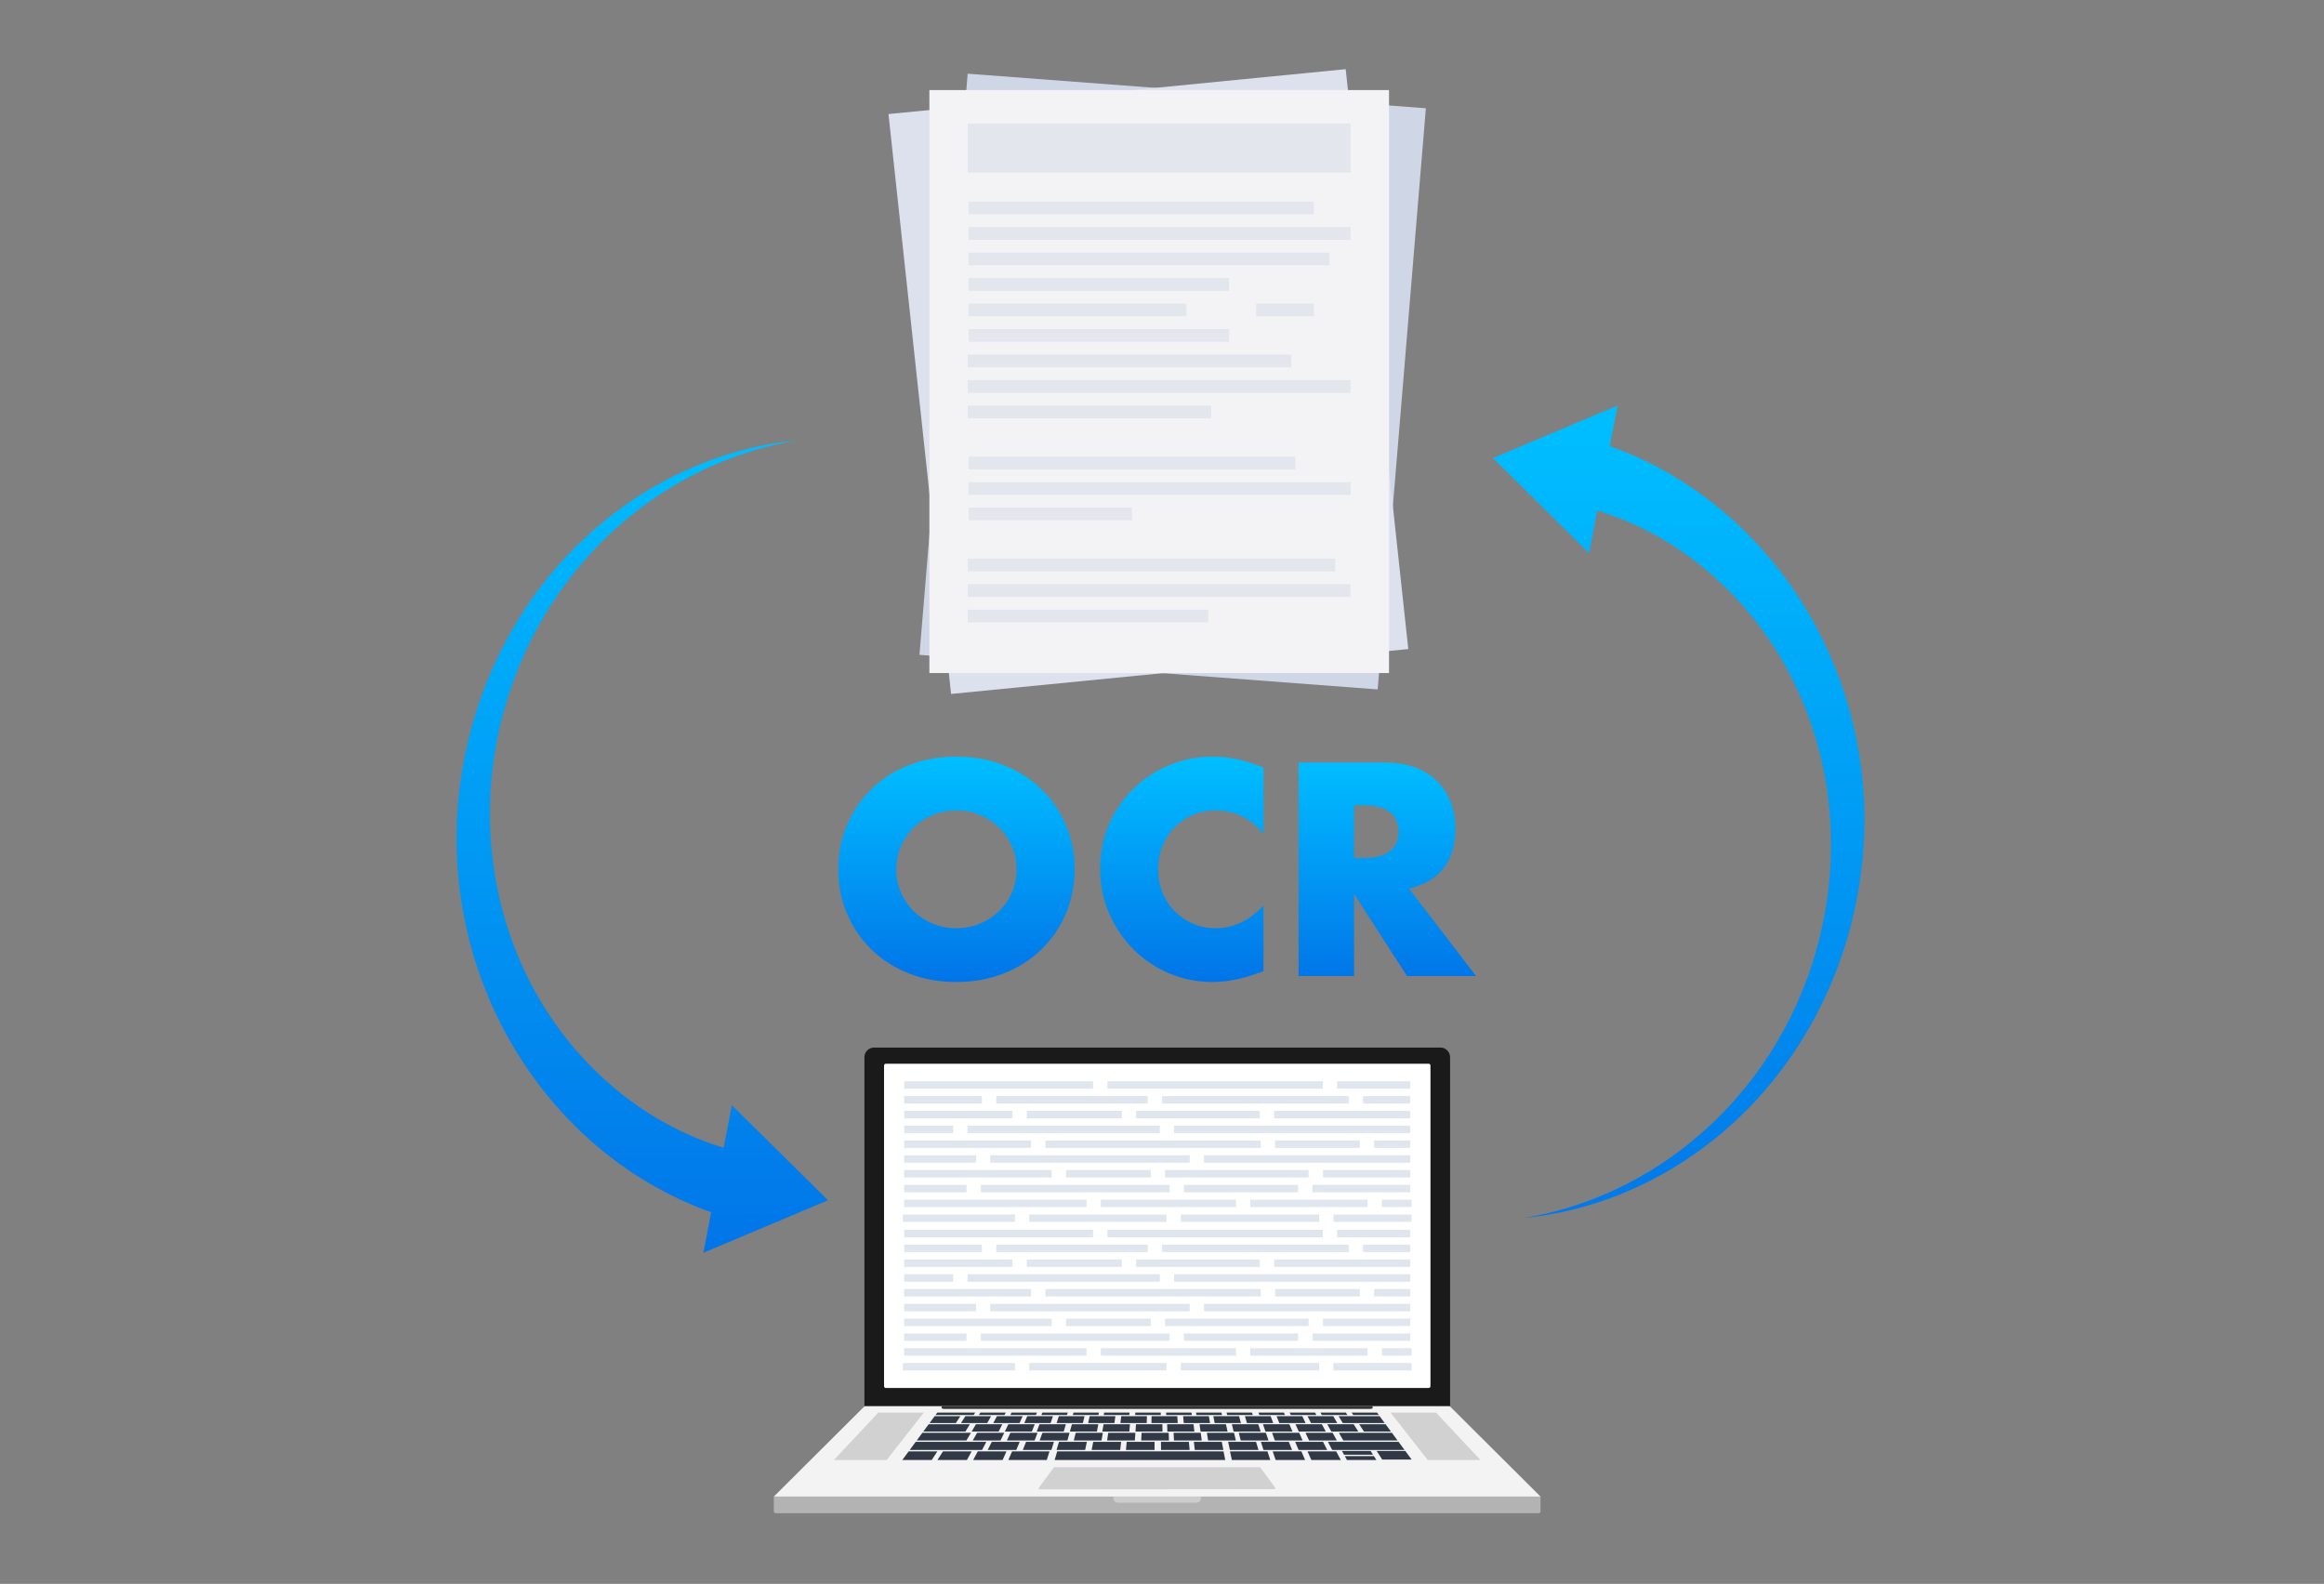 <svg width="672" height="458" viewBox="0 0 672 458" fill="none" xmlns="http://www.w3.org/2000/svg">
<rect x="0" y="0" width="672" height="458" fill="#808080" stroke="none"/>
<path d="M203.386 362.253L221.406 354.664L239.426 347.075L225.525 333.324L211.625 319.573L209.245 331.9C208.065 331.537 206.89 331.151 205.723 330.738C178.603 321.237 156.711 298.148 147.252 269.671C141.87 253.779 140.359 236.342 142.809 219.47C145.817 198.363 154.884 178.267 168.745 162.351L170.292 160.575L171.901 158.862C172.346 158.397 173.071 157.59 173.529 157.163C174.043 156.647 175.557 155.173 176.039 154.687C177.021 153.802 178.518 152.388 179.519 151.535C194.118 138.829 211.807 130.414 230.466 127.333C211.578 129.156 192.92 136.639 177.379 148.582C176.288 149.394 174.659 150.762 173.59 151.606C172.182 152.839 170.394 154.348 169.047 155.655C151.621 171.826 139.345 194.168 134.521 218.037C122.53 275.708 154.477 332.302 205.647 350.541L203.386 362.253Z" fill="url(#paint0_linear_262_30537)"/>
<path d="M467.736 117.281L449.716 124.871L431.696 132.46L445.596 146.211L459.497 159.962L461.876 147.635C463.057 147.998 464.232 148.384 465.399 148.797C492.519 158.297 514.411 181.387 523.869 209.864C529.252 225.756 530.763 243.193 528.313 260.065C525.305 281.172 516.238 301.268 502.377 317.184L500.83 318.96L499.221 320.673C498.776 321.138 498.051 321.945 497.593 322.372C497.079 322.887 495.565 324.362 495.083 324.848C494.101 325.733 492.604 327.147 491.603 328C477.005 340.706 459.315 349.121 440.656 352.202C459.544 350.379 478.202 342.895 493.743 330.953C494.834 330.141 496.462 328.773 497.531 327.929C498.94 326.696 500.728 325.187 502.075 323.88C519.501 307.709 531.777 285.366 536.601 261.498C548.591 203.827 516.645 147.233 465.475 128.994L467.736 117.281Z" fill="url(#paint1_linear_262_30537)"/>
<path d="M416.496 302.915H252.757C251.208 302.915 249.952 304.161 249.952 305.697V388.553V408.505H419.301V388.553V305.697C419.301 304.161 418.046 302.915 416.496 302.915Z" fill="#1A1A1A"/>
<path d="M413.63 322.53V400.85C413.63 401.126 413.404 401.35 413.126 401.35H256.127C255.849 401.35 255.624 401.126 255.624 400.85V308.097C255.624 307.822 255.849 307.598 256.127 307.598H413.126C413.404 307.598 413.63 307.821 413.63 308.097V322.53Z" fill="white"/>
<g opacity="0.3">
<path d="M382.494 355.631H320.214V357.775H382.494V355.631Z" fill="#95AAC4"/>
<path d="M316.07 355.631H261.444V357.775H316.07V355.631Z" fill="#95AAC4"/>
<path d="M407.783 355.631H386.637V357.775H407.783V355.631Z" fill="#95AAC4"/>
<path d="M283.93 359.91H261.418V362.053H283.93V359.91Z" fill="#95AAC4"/>
<path d="M331.872 359.91H288.074V362.053H331.872V359.91Z" fill="#95AAC4"/>
<path d="M389.993 359.91H336.016V362.053H389.993V359.91Z" fill="#95AAC4"/>
<path d="M407.783 359.91H394.137V362.053H407.783V359.91Z" fill="#95AAC4"/>
<path d="M292.768 364.188H261.418V366.332H292.768V364.188Z" fill="#95AAC4"/>
<path d="M364.281 364.188H328.517V366.332H364.281V364.188Z" fill="#95AAC4"/>
<path d="M407.783 364.188H368.425V366.332H407.783V364.188Z" fill="#95AAC4"/>
<path d="M324.373 364.188H296.913V366.332H324.373V364.188Z" fill="#95AAC4"/>
<path d="M275.627 368.466H261.418V370.61H275.627V368.466Z" fill="#95AAC4"/>
<path d="M335.354 368.466H279.771V370.61H335.354V368.466Z" fill="#95AAC4"/>
<path d="M407.783 368.466H339.498V370.61H407.783V368.466Z" fill="#95AAC4"/>
<path d="M298.125 372.745H261.418V374.888H298.125V372.745Z" fill="#95AAC4"/>
<path d="M407.783 372.745H397.351V374.863C397.351 374.872 397.348 374.88 397.348 374.888H407.783V372.745Z" fill="#95AAC4"/>
<path d="M368.692 372.745V374.888H393.21C393.209 374.88 393.207 374.872 393.207 374.863V372.745H368.692Z" fill="#95AAC4"/>
<path d="M364.549 372.745H302.269V374.888H364.549V372.745Z" fill="#95AAC4"/>
<path d="M282.206 377.145C282.206 377.103 282.214 377.062 282.225 377.023H261.418V379.167H282.206V377.145Z" fill="#95AAC4"/>
<path d="M343.997 379.167V377.023H286.331C286.342 377.062 286.35 377.102 286.35 377.145V379.167H343.997Z" fill="#95AAC4"/>
<path d="M407.783 377.023H348.141V379.167H407.783V377.023Z" fill="#95AAC4"/>
<path d="M304.122 381.475C304.122 381.414 304.137 381.356 304.161 381.301H261.418V383.445H304.122V381.475Z" fill="#95AAC4"/>
<path d="M308.266 383.445H332.735V381.301H308.228C308.251 381.356 308.266 381.414 308.266 381.475V383.445Z" fill="#95AAC4"/>
<path d="M378.393 381.301H336.879V383.445H378.393V381.301Z" fill="#95AAC4"/>
<path d="M407.783 381.301H382.537V383.445H407.783V381.301Z" fill="#95AAC4"/>
<path d="M279.467 385.806C279.467 385.724 279.491 385.649 279.532 385.579H261.418V387.723H279.467V385.806Z" fill="#95AAC4"/>
<path d="M338.214 387.723V385.806C338.214 385.724 338.238 385.649 338.279 385.579H283.545C283.586 385.649 283.61 385.724 283.61 385.806V387.723H338.214Z" fill="#95AAC4"/>
<path d="M375.349 385.579H342.292C342.333 385.649 342.358 385.724 342.358 385.806V387.723H375.349L375.349 385.579Z" fill="#95AAC4"/>
<path d="M407.783 385.579H379.493V387.723H407.783V385.579Z" fill="#95AAC4"/>
<path d="M314.167 389.858H261.418V392.001H314.167V389.858Z" fill="#95AAC4"/>
<path d="M395.439 389.858H361.534V392.001H395.439V389.858Z" fill="#95AAC4"/>
<path d="M408.182 389.858H399.583V392.001H408.182V389.858Z" fill="#95AAC4"/>
<path d="M357.39 389.858H318.311V392.001H357.39V389.858Z" fill="#95AAC4"/>
<path d="M293.468 394.136H261.072V396.28H293.468V394.136Z" fill="#95AAC4"/>
<path d="M337.3 394.136H297.612V396.28H337.3V394.136Z" fill="#95AAC4"/>
<path d="M381.437 394.136H341.445V396.28H381.437V394.136Z" fill="#95AAC4"/>
<path d="M408.182 394.136H385.581V396.28H408.182V394.136Z" fill="#95AAC4"/>
</g>
<g opacity="0.3">
<path d="M382.493 312.668H320.214V314.812H382.493V312.668Z" fill="#95AAC4"/>
<path d="M316.07 312.668H261.444V314.812H316.07V312.668Z" fill="#95AAC4"/>
<path d="M407.783 312.668H386.637V314.812H407.783V312.668Z" fill="#95AAC4"/>
<path d="M283.93 316.946H261.418V319.09H283.93V316.946Z" fill="#95AAC4"/>
<path d="M331.872 316.946H288.074V319.09H331.872V316.946Z" fill="#95AAC4"/>
<path d="M389.992 316.946H336.016V319.09H389.992V316.946Z" fill="#95AAC4"/>
<path d="M407.783 316.946H394.137V319.09H407.783V316.946Z" fill="#95AAC4"/>
<path d="M292.768 321.224H261.418V323.368H292.768V321.224Z" fill="#95AAC4"/>
<path d="M364.28 321.224H328.517V323.368H364.28V321.224Z" fill="#95AAC4"/>
<path d="M407.783 321.224H368.424V323.368H407.783V321.224Z" fill="#95AAC4"/>
<path d="M324.373 321.224H296.913V323.368H324.373V321.224Z" fill="#95AAC4"/>
<path d="M275.627 325.503H261.418V327.646H275.627V325.503Z" fill="#95AAC4"/>
<path d="M335.354 325.503H279.771V327.646H335.354V325.503Z" fill="#95AAC4"/>
<path d="M407.783 325.503H339.498V327.646H407.783V325.503Z" fill="#95AAC4"/>
<path d="M298.125 329.781H261.418V331.925H298.125V329.781Z" fill="#95AAC4"/>
<path d="M397.35 329.781V331.899C397.35 331.908 397.348 331.916 397.347 331.925H407.783V329.781H397.35Z" fill="#95AAC4"/>
<path d="M393.207 331.899V329.781H368.692V331.925H393.21C393.209 331.916 393.207 331.908 393.207 331.899Z" fill="#95AAC4"/>
<path d="M364.548 329.781H302.269V331.925H364.548V329.781Z" fill="#95AAC4"/>
<path d="M282.206 334.181C282.206 334.139 282.214 334.099 282.225 334.06H261.418V336.203H282.206V334.181Z" fill="#95AAC4"/>
<path d="M343.997 336.203V334.059H286.33C286.342 334.099 286.35 334.139 286.35 334.181V336.203L343.997 336.203Z" fill="#95AAC4"/>
<path d="M407.783 334.06H348.141V336.203H407.783V334.06Z" fill="#95AAC4"/>
<path d="M304.122 338.512C304.122 338.45 304.136 338.392 304.16 338.338H261.418V340.481H304.122V338.512Z" fill="#95AAC4"/>
<path d="M308.227 338.338C308.251 338.393 308.266 338.45 308.266 338.512V340.481H332.734V338.338H308.227Z" fill="#95AAC4"/>
<path d="M378.393 338.338H336.878V340.481H378.393V338.338Z" fill="#95AAC4"/>
<path d="M407.783 338.338H382.537V340.481H407.783V338.338Z" fill="#95AAC4"/>
<path d="M279.466 342.843C279.466 342.761 279.491 342.686 279.532 342.616H261.418V344.76H279.466V342.843Z" fill="#95AAC4"/>
<path d="M338.213 344.759V342.842C338.213 342.76 338.238 342.686 338.279 342.616H283.545C283.586 342.686 283.61 342.76 283.61 342.842V344.759H338.213Z" fill="#95AAC4"/>
<path d="M375.349 344.759V342.616H342.292C342.333 342.686 342.357 342.76 342.357 342.842V344.759H375.349Z" fill="#95AAC4"/>
<path d="M407.783 342.616H379.493V344.76H407.783V342.616Z" fill="#95AAC4"/>
<path d="M314.167 346.894H261.418V349.038H314.167V346.894Z" fill="#95AAC4"/>
<path d="M395.439 346.894H361.534V349.038H395.439V346.894Z" fill="#95AAC4"/>
<path d="M408.182 346.894H399.582V349.038H408.182V346.894Z" fill="#95AAC4"/>
<path d="M357.39 346.894H318.311V349.038H357.39V346.894Z" fill="#95AAC4"/>
<path d="M293.468 351.173H261.072V353.316H293.468V351.173Z" fill="#95AAC4"/>
<path d="M337.3 351.173H297.612V353.316H337.3V351.173Z" fill="#95AAC4"/>
<path d="M381.437 351.173H341.444V353.316H381.437V351.173Z" fill="#95AAC4"/>
<path d="M408.182 351.173H385.581V353.316H408.182V351.173Z" fill="#95AAC4"/>
</g>
<path d="M223.758 437.027C223.758 437.33 224.006 437.575 224.311 437.575H444.902C445.207 437.575 445.455 437.33 445.455 437.027V432.756H223.758V437.027Z" fill="#B3B3B3"/>
<path d="M321.954 433.253C321.954 433.952 322.525 434.517 323.229 434.517H345.983C346.687 434.517 347.258 433.952 347.258 433.253V432.756H321.954V433.253Z" fill="#CCCCCC"/>
<path d="M250.021 406.6L223.758 432.756H445.455L419.193 406.6H250.021Z" fill="#F3F3F3"/>
<path d="M241.128 422.179H256.384L267.123 408.474H253.962L241.128 422.179Z" fill="#D1D1D1"/>
<path d="M402.089 408.474L412.828 422.179H428.084L415.251 408.474H402.089Z" fill="#D1D1D1"/>
<path d="M260.905 422.179H269.417L271.046 419.684H262.747L260.905 422.179Z" fill="#313946"/>
<path d="M268.794 411.494H276.395L277.697 409.499H270.266L268.794 411.494Z" fill="#313946"/>
<path d="M270.509 409.171H281.548L281.974 408.474H271.023L270.509 409.171Z" fill="#313946"/>
<path d="M283.056 409.171H290.459L290.814 408.474H283.47L283.056 409.171Z" fill="#313946"/>
<path d="M292.149 409.171H299.552L299.833 408.474H292.49L292.149 409.171Z" fill="#313946"/>
<path d="M301.124 409.171H308.527L308.736 408.474H301.393L301.124 409.171Z" fill="#313946"/>
<path d="M310.217 409.171H317.62L317.756 408.474H310.413L310.217 409.171Z" fill="#313946"/>
<path d="M319.15 409.171H326.553L326.618 408.474H319.274L319.15 409.171Z" fill="#313946"/>
<path d="M328.294 408.474L328.243 409.171H335.646L335.637 408.474H328.294Z" fill="#313946"/>
<path d="M337.197 408.474L337.218 409.171H344.621L344.54 408.474H337.197Z" fill="#313946"/>
<path d="M345.852 408.474L345.943 409.171H353.346L353.195 408.474H345.852Z" fill="#313946"/>
<path d="M354.678 408.474L354.84 409.171H362.243L362.021 408.474H354.678Z" fill="#313946"/>
<path d="M363.904 408.474L364.141 409.171H371.544L371.247 408.474H363.904Z" fill="#313946"/>
<path d="M372.924 408.474L373.234 409.171H380.636L380.267 408.474H372.924Z" fill="#313946"/>
<path d="M381.826 408.474L382.208 409.171H389.611L389.169 408.474H381.826Z" fill="#313946"/>
<path d="M390.846 408.474L391.301 409.171H398.704L398.189 408.474H390.846Z" fill="#313946"/>
<path d="M265.072 416.534H279.448L280.751 414.31H266.714L265.072 416.534Z" fill="#313946"/>
<path d="M266.984 413.945H279.164L280.438 411.84H268.538L266.984 413.945Z" fill="#313946"/>
<path d="M263.049 419.275H283.973L285.203 416.921H264.787L263.049 419.275Z" fill="#313946"/>
<path d="M387.15 414.31L388.421 416.534H404.114L402.473 414.31H387.15Z" fill="#313946"/>
<path d="M383.983 416.921L385.212 419.275H406.137L404.4 416.921H383.983Z" fill="#313946"/>
<path d="M271.076 422.179H279.588L280.963 419.684H272.664L271.076 422.179Z" fill="#313946"/>
<path d="M285.599 419.275H293.864L294.853 416.921H286.789L285.599 419.275Z" fill="#313946"/>
<path d="M295.751 419.275H304.015L304.758 416.921H296.694L295.751 419.275Z" fill="#313946"/>
<path d="M305.506 419.275H313.771L314.277 416.921H306.213L305.506 419.275Z" fill="#313946"/>
<path d="M315.657 419.275H323.922L324.181 416.921H316.117L315.657 419.275Z" fill="#313946"/>
<path d="M325.575 419.275H333.839L333.858 416.921H325.794L325.575 419.275Z" fill="#313946"/>
<path d="M335.699 416.921L335.726 419.275H343.99L343.763 416.921H335.699Z" fill="#313946"/>
<path d="M345.218 416.921L345.482 419.275H353.746L353.281 416.921H345.218Z" fill="#313946"/>
<path d="M355.122 416.921L355.632 419.275H363.897L363.185 416.921H355.122Z" fill="#313946"/>
<path d="M364.601 416.921L365.347 419.275H373.611L372.664 416.921H364.601Z" fill="#313946"/>
<path d="M374.505 416.921L375.498 419.275H383.762L382.568 416.921H374.505Z" fill="#313946"/>
<path d="M281.276 416.534H289.307L290.377 414.31H282.536L281.276 416.534Z" fill="#313946"/>
<path d="M291.14 416.534H299.171L300.007 414.31H292.166L291.14 416.534Z" fill="#313946"/>
<path d="M300.62 416.534H308.65L309.263 414.31H301.422L300.62 416.534Z" fill="#313946"/>
<path d="M310.484 416.534H318.515L318.894 414.31H311.054L310.484 416.534Z" fill="#313946"/>
<path d="M320.121 416.534H328.152L328.304 414.31H320.463L320.121 416.534Z" fill="#313946"/>
<path d="M330.094 414.31L329.985 416.534H338.016L337.935 414.31H330.094Z" fill="#313946"/>
<path d="M339.35 414.31L339.465 416.534H347.496L347.191 414.31H339.35Z" fill="#313946"/>
<path d="M348.982 414.31L349.329 416.534H357.36L356.822 414.31H348.982Z" fill="#313946"/>
<path d="M358.198 414.31L358.769 416.534H366.8L366.04 414.31H358.198Z" fill="#313946"/>
<path d="M367.829 414.31L368.632 416.534H376.663L375.67 414.31H367.829Z" fill="#313946"/>
<path d="M377.49 414.31L378.527 416.534H386.558L385.331 414.31H377.49Z" fill="#313946"/>
<path d="M280.965 413.945H288.775L289.828 411.84H282.197L280.965 413.945Z" fill="#313946"/>
<path d="M290.557 413.945H298.367L299.2 411.84H291.57L290.557 413.945Z" fill="#313946"/>
<path d="M299.777 413.945H307.587L308.208 411.84H300.577L299.777 413.945Z" fill="#313946"/>
<path d="M309.369 413.945H317.179L317.58 411.84H309.949L309.369 413.945Z" fill="#313946"/>
<path d="M318.742 413.945H326.552L326.737 411.84H319.107L318.742 413.945Z" fill="#313946"/>
<path d="M328.479 411.84L328.335 413.945H336.145L336.109 411.84H328.479Z" fill="#313946"/>
<path d="M337.486 411.84L337.554 413.945H345.364L345.117 411.84H337.486Z" fill="#313946"/>
<path d="M346.858 411.84L347.146 413.945H354.956L354.489 411.84H346.858Z" fill="#313946"/>
<path d="M356.206 411.84L356.714 413.945H364.525L363.837 411.84H356.206Z" fill="#313946"/>
<path d="M365.2 411.84L365.92 413.945H373.73L372.831 411.84H365.2Z" fill="#313946"/>
<path d="M374.601 411.84L375.542 413.945H383.352L382.232 411.84H374.601Z" fill="#313946"/>
<path d="M383.793 411.84L384.95 413.945H392.76L391.424 411.84H383.793Z" fill="#313946"/>
<path d="M393.02 411.84L394.394 413.945H402.204L400.65 411.84H393.02Z" fill="#313946"/>
<path d="M277.876 411.494H285.477L286.577 409.499H279.146L277.876 411.494Z" fill="#313946"/>
<path d="M287.212 411.494H294.813L295.704 409.499H288.273L287.212 411.494Z" fill="#313946"/>
<path d="M296.185 411.494H303.786L304.476 409.499H297.045L296.185 411.494Z" fill="#313946"/>
<path d="M305.521 411.494H313.122L313.602 409.499H306.172L305.521 411.494Z" fill="#313946"/>
<path d="M314.643 411.494H322.243L322.52 409.499H315.09L314.643 411.494Z" fill="#313946"/>
<path d="M323.978 411.494H331.58L331.647 409.499H324.216L323.978 411.494Z" fill="#313946"/>
<path d="M332.988 409.499L332.951 411.494H340.552L340.419 409.499H332.988Z" fill="#313946"/>
<path d="M342.115 409.499L342.287 411.494H349.888L349.546 409.499H342.115Z" fill="#313946"/>
<path d="M350.85 409.499L351.222 411.494H358.823L358.281 409.499H350.85Z" fill="#313946"/>
<path d="M359.977 409.499L360.558 411.494H368.159L367.408 409.499H359.977Z" fill="#313946"/>
<path d="M369.132 409.499L369.923 411.494H377.523L376.563 409.499H369.132Z" fill="#313946"/>
<path d="M378.084 409.499L379.079 411.494H386.68L385.515 409.499H378.084Z" fill="#313946"/>
<path d="M387.069 409.499L388.27 411.494H400.395L398.922 409.499H387.069Z" fill="#313946"/>
<path d="M281.399 422.179H289.911L291.027 419.684H282.728L281.399 422.179Z" fill="#313946"/>
<path d="M368.006 419.684L368.862 422.179H377.374L376.305 419.684H368.006Z" fill="#313946"/>
<path d="M378.07 419.684L379.184 422.179H387.696L386.369 419.684H378.07Z" fill="#313946"/>
<path d="M398.056 419.557L399.681 422.045H408.182L406.345 419.557H398.056Z" fill="#313946"/>
<path d="M388.035 419.557L388.639 420.655H397.021L396.324 419.557H388.035Z" fill="#313946"/>
<path d="M388.854 421.047L389.476 422.179H397.988L397.269 421.047H388.854Z" fill="#313946"/>
<path d="M291.57 422.179H302.676L303.474 419.684H292.646L291.57 422.179Z" fill="#313946"/>
<path d="M355.664 419.684L356.203 422.179H367.31L366.492 419.684H355.664Z" fill="#313946"/>
<path d="M305.7 419.684L304.959 422.179H354.286L353.794 419.684H305.7Z" fill="#313946"/>
<path d="M396.782 406.6H272.407L272.402 406.606C272.078 407.045 272.312 407.405 272.929 407.405H396.26C396.876 407.405 397.111 407.046 396.787 406.606L396.782 406.6Z" fill="#333333"/>
<path d="M304.686 424.382L300.396 430.194C300.247 430.395 300.392 430.679 300.644 430.678L368.445 430.617C368.696 430.616 368.841 430.333 368.693 430.132L364.459 424.382C364.401 424.303 364.309 424.257 364.211 424.257H304.935C304.837 424.257 304.744 424.303 304.686 424.382Z" fill="#D1D1D1"/>
<path d="M265.871 189.358L398.363 199.351L412.299 31.306L279.807 21.312L265.871 189.358Z" fill="#CFD6E6"/>
<path d="M275.009 200.663L407.216 187.684L389.117 20L256.91 32.979L275.009 200.663Z" fill="#DDE1ED"/>
<path d="M401.642 26.047H268.736V194.617H401.642V26.047Z" fill="#F3F3F6"/>
<path d="M373.405 102.531H279.818V106.226H373.405V102.531Z" fill="#E4E6EE"/>
<path d="M390.52 109.906H279.818V113.601H390.52V109.906Z" fill="#E4E6EE"/>
<path d="M350.205 117.281H279.818V120.976H350.205V117.281Z" fill="#E4E6EE"/>
<path d="M374.541 132.031H280.08V135.726H374.541V132.031Z" fill="#E4E6EE"/>
<path d="M390.58 139.406H280.08V143.101H390.58V139.406Z" fill="#E4E6EE"/>
<path d="M327.31 146.781H280.08V150.476H327.31V146.781Z" fill="#E4E6EE"/>
<path d="M386.103 161.531H279.818V165.227H386.103V161.531Z" fill="#E4E6EE"/>
<path d="M390.51 168.906H279.818V172.602H390.51V168.906Z" fill="#E4E6EE"/>
<path d="M349.389 176.281H279.818V179.977H349.389V176.281Z" fill="#E4E6EE"/>
<path d="M379.918 87.781H363.209V91.476H379.918V87.781Z" fill="#E4E6EE"/>
<path d="M390.54 35.723H279.838V49.894H390.54V35.723Z" fill="#E4E6EE"/>
<path d="M355.391 95.156H280.08V98.851H355.391V95.156Z" fill="#E4E6EE"/>
<path d="M384.41 73.031H280.08V76.726H384.41V73.031Z" fill="#E4E6EE"/>
<path d="M355.391 80.406H280.08V84.101H355.391V80.406Z" fill="#E4E6EE"/>
<path d="M343.082 87.781H280.08V91.476H343.082V87.781Z" fill="#E4E6EE"/>
<path d="M379.919 58.281H280.08V61.976H379.919V58.281Z" fill="#E4E6EE"/>
<path d="M390.52 65.656H280.08V69.351H390.52V65.656Z" fill="#E4E6EE"/>
<path d="M242.386 251.377C242.386 246.792 243.231 242.522 244.924 238.565C246.615 234.608 248.962 231.156 251.964 228.209C254.965 225.262 258.554 222.956 262.73 221.291C266.905 219.627 271.502 218.794 276.524 218.794C281.49 218.794 286.074 219.627 290.277 221.291C294.479 222.956 298.096 225.262 301.125 228.209C304.154 231.156 306.514 234.608 308.206 238.565C309.897 242.522 310.744 246.792 310.744 251.377C310.744 255.961 309.897 260.232 308.206 264.189C306.514 268.146 304.153 271.597 301.125 274.545C298.096 277.492 294.479 279.798 290.277 281.462C286.074 283.127 281.489 283.959 276.524 283.959C271.502 283.959 266.905 283.127 262.73 281.462C258.554 279.798 254.965 277.492 251.964 274.545C248.962 271.598 246.615 268.146 244.924 264.189C243.231 260.232 242.386 255.961 242.386 251.377ZM259.168 251.377C259.168 253.833 259.631 256.098 260.56 258.171C261.487 260.246 262.742 262.047 264.326 263.574C265.908 265.103 267.75 266.29 269.852 267.136C271.952 267.982 274.177 268.404 276.524 268.404C278.87 268.404 281.094 267.982 283.196 267.136C285.296 266.29 287.152 265.103 288.763 263.574C290.372 262.047 291.641 260.246 292.569 258.171C293.497 256.098 293.961 253.832 293.961 251.377C293.961 248.921 293.497 246.657 292.569 244.582C291.641 242.508 290.372 240.707 288.763 239.178C287.152 237.651 285.296 236.464 283.196 235.617C281.094 234.772 278.87 234.348 276.524 234.348C274.177 234.348 271.952 234.772 269.852 235.617C267.75 236.464 265.908 237.651 264.326 239.178C262.742 240.707 261.487 242.508 260.56 244.582C259.631 246.657 259.168 248.921 259.168 251.377Z" fill="url(#paint2_linear_262_30537)"/>
<path d="M365.347 241.143C361.635 236.614 357.051 234.348 351.594 234.348C349.192 234.348 346.968 234.786 344.922 235.658C342.875 236.532 341.115 237.719 339.642 239.219C338.168 240.721 337.008 242.508 336.162 244.582C335.316 246.657 334.893 248.894 334.893 251.295C334.893 253.751 335.315 256.016 336.162 258.09C337.008 260.164 338.181 261.965 339.682 263.493C341.183 265.021 342.943 266.222 344.963 267.095C346.982 267.969 349.165 268.405 351.512 268.405C356.642 268.405 361.254 266.222 365.348 261.856V280.848L363.71 281.421C361.254 282.294 358.962 282.936 356.833 283.345C354.705 283.754 352.603 283.959 350.53 283.959C346.273 283.959 342.192 283.153 338.291 281.544C334.388 279.935 330.95 277.67 327.976 274.749C325 271.83 322.614 268.364 320.812 264.352C319.011 260.341 318.111 255.961 318.111 251.213C318.111 246.465 318.997 242.113 320.771 238.156C322.544 234.199 324.918 230.788 327.894 227.922C330.868 225.057 334.32 222.819 338.25 221.209C342.179 219.6 346.299 218.794 350.611 218.794C353.067 218.794 355.482 219.053 357.857 219.572C360.231 220.091 362.727 220.896 365.347 221.987V241.143Z" fill="url(#paint3_linear_262_30537)"/>
<path d="M426.828 282.24H406.853L391.544 258.499V282.24H375.498V220.513H400.468C403.906 220.513 406.907 221.018 409.473 222.028C412.037 223.038 414.152 224.416 415.817 226.162C417.481 227.909 418.736 229.928 419.583 232.22C420.429 234.512 420.852 236.968 420.852 239.588C420.852 244.282 419.719 248.089 417.455 251.008C415.189 253.929 411.847 255.908 407.426 256.944L426.828 282.24ZM391.544 248.102H394.573C397.738 248.102 400.167 247.447 401.859 246.137C403.55 244.827 404.397 242.944 404.397 240.489C404.397 238.033 403.55 236.15 401.859 234.84C400.167 233.53 397.738 232.875 394.573 232.875H391.544V248.102Z" fill="url(#paint4_linear_262_30537)"/>
<defs>
<linearGradient id="paint0_linear_262_30537" x1="185.713" y1="127.333" x2="185.713" y2="366.026" gradientUnits="userSpaceOnUse">
<stop stop-color="#00BDFF"/>
<stop offset="1" stop-color="#0174E8"/>
</linearGradient>
<linearGradient id="paint1_linear_262_30537" x1="485.409" y1="127.255" x2="485.409" y2="365.949" gradientUnits="userSpaceOnUse">
<stop stop-color="#00BDFF"/>
<stop offset="1" stop-color="#0174E8"/>
</linearGradient>
<linearGradient id="paint2_linear_262_30537" x1="276.565" y1="220.291" x2="276.565" y2="284.196" gradientUnits="userSpaceOnUse">
<stop stop-color="#00BDFF"/>
<stop offset="1" stop-color="#0174E8"/>
</linearGradient>
<linearGradient id="paint3_linear_262_30537" x1="341.729" y1="220.291" x2="341.729" y2="284.196" gradientUnits="userSpaceOnUse">
<stop stop-color="#00BDFF"/>
<stop offset="1" stop-color="#0174E8"/>
</linearGradient>
<linearGradient id="paint4_linear_262_30537" x1="401.163" y1="220.291" x2="401.163" y2="284.196" gradientUnits="userSpaceOnUse">
<stop stop-color="#00BDFF"/>
<stop offset="1" stop-color="#0174E8"/>
</linearGradient>
</defs>
</svg>
